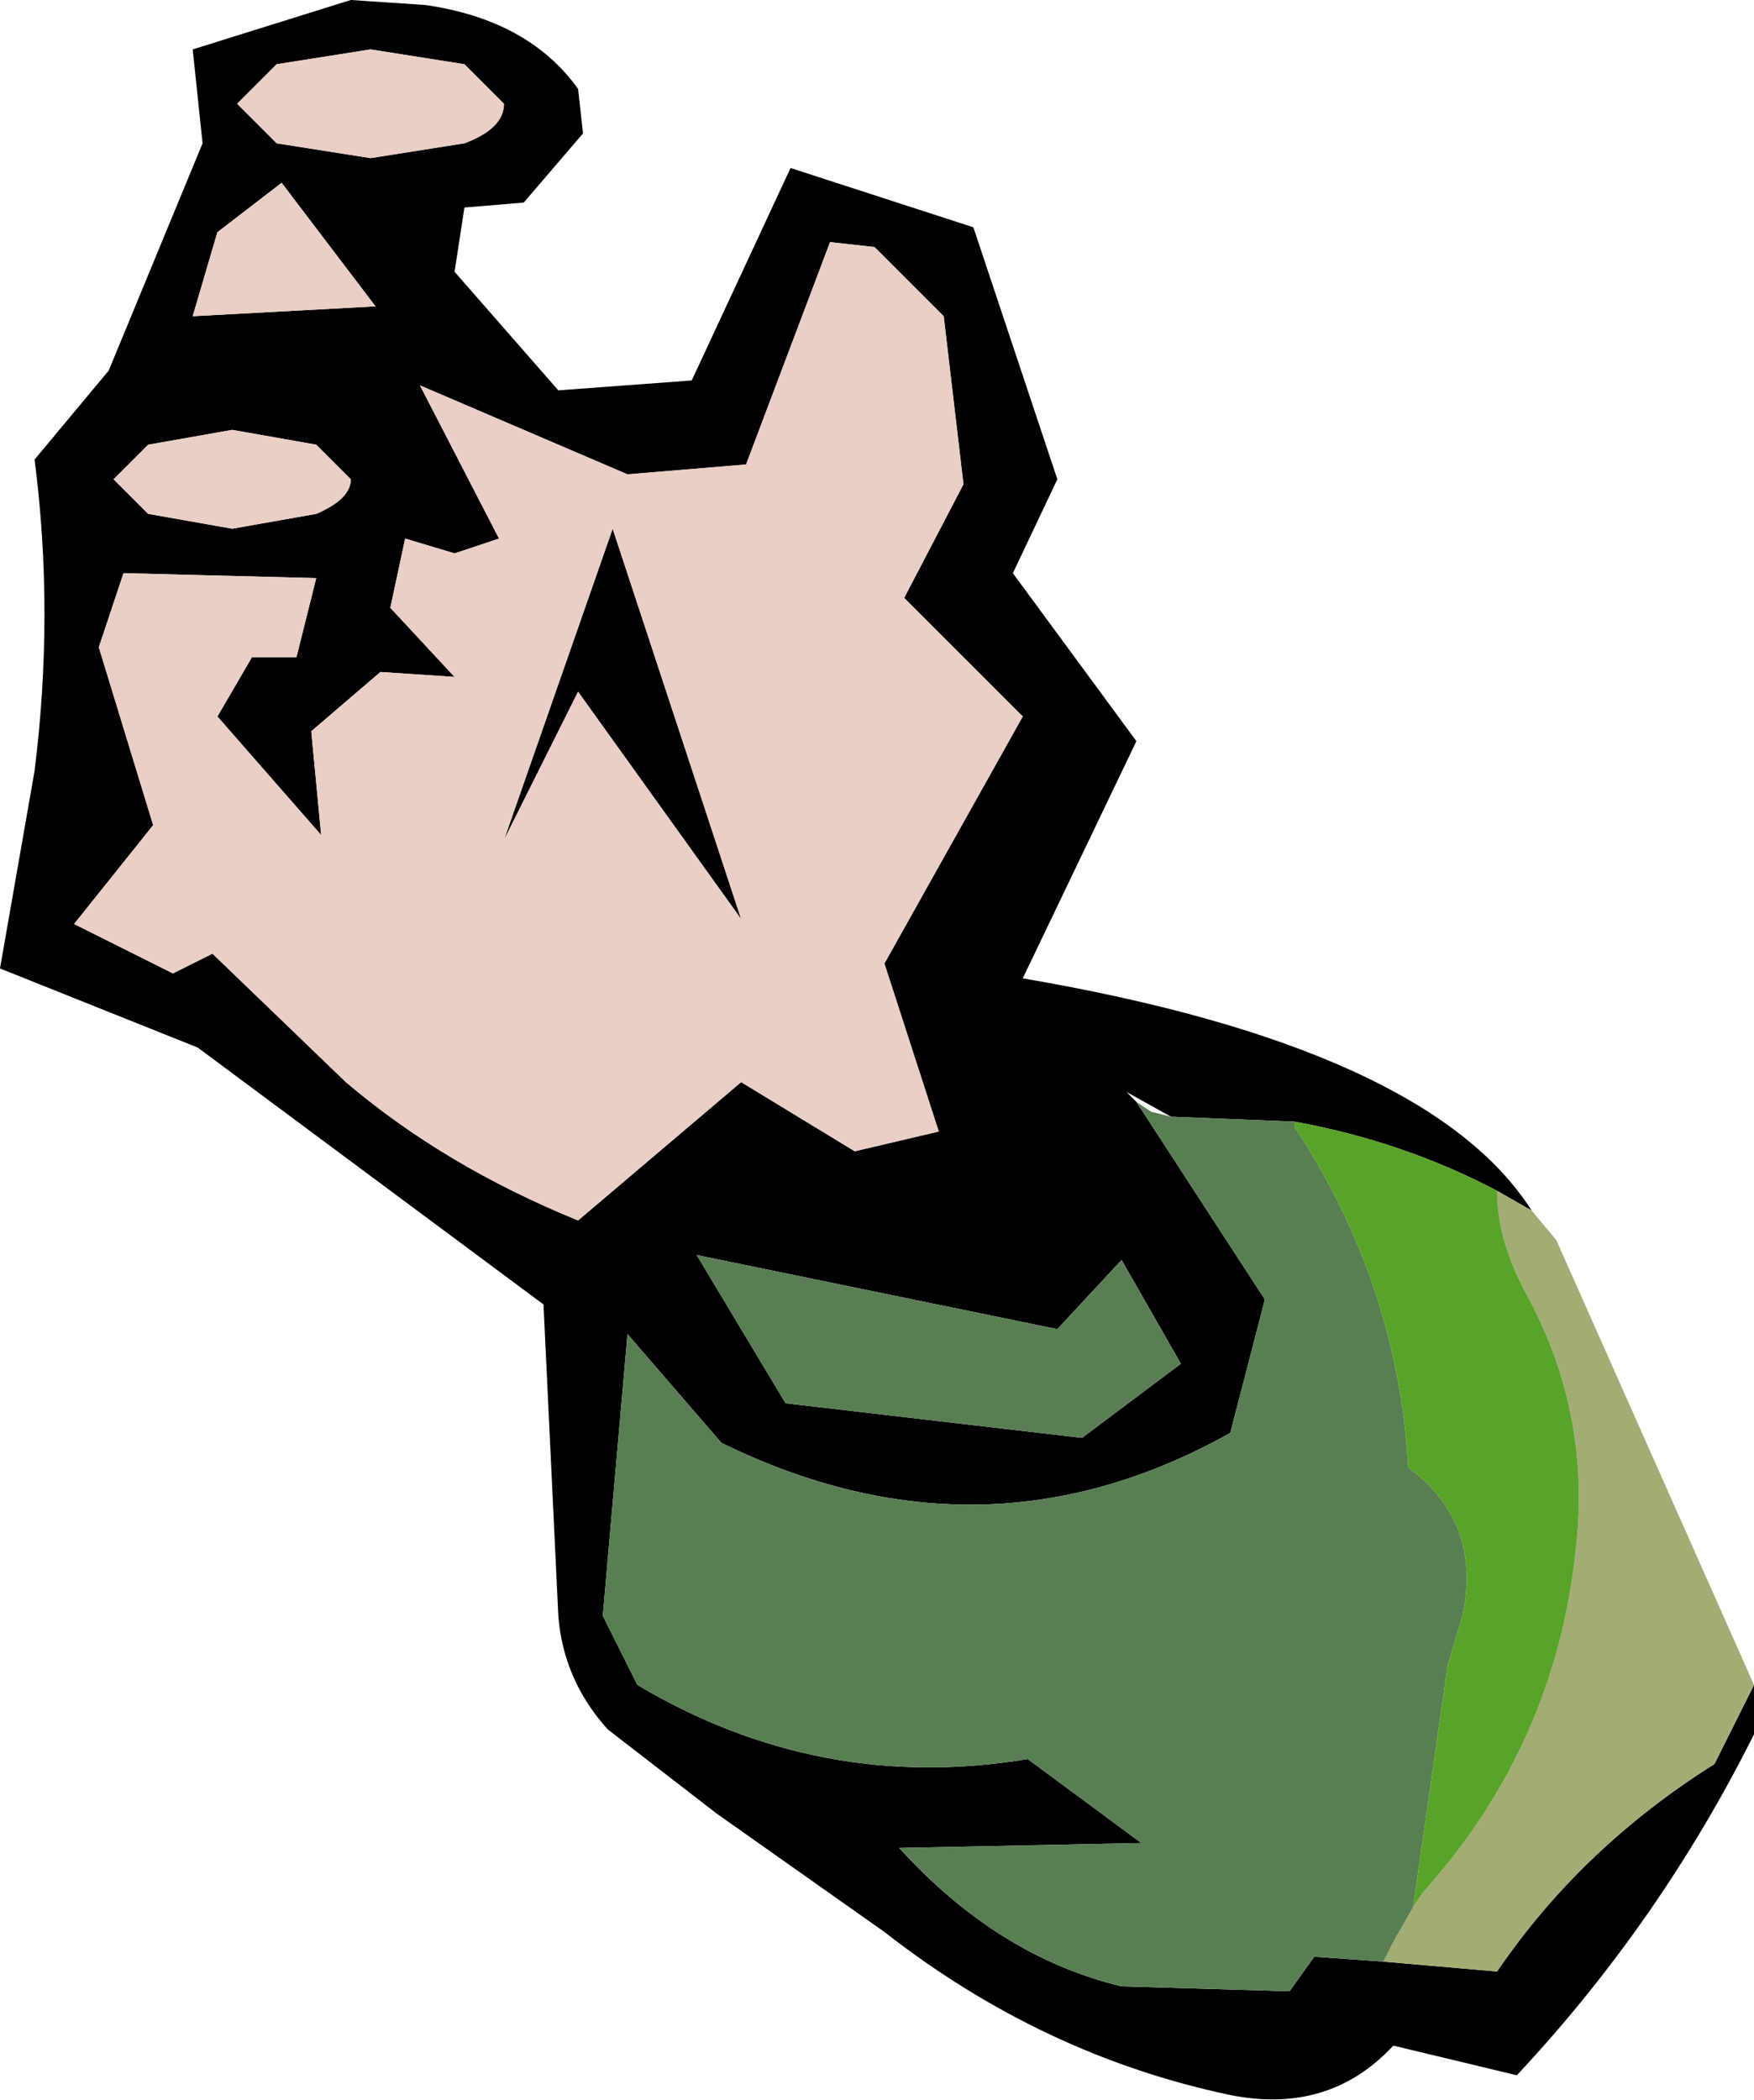 <?xml version="1.0" encoding="UTF-8" standalone="no"?>
<svg xmlns:xlink="http://www.w3.org/1999/xlink" height="21.25px" width="17.75px" xmlns="http://www.w3.org/2000/svg">
  <g transform="matrix(1.0, 0.0, 0.0, 1.0, 9.15, 10.55)">
    <path d="M0.0 -4.5 L0.6 -5.65 0.4 -7.35 -0.3 -8.05 -0.75 -8.1 -1.6 -5.85 -2.8 -5.75 -4.9 -6.65 -4.1 -5.1 -4.55 -4.95 -5.05 -5.1 -5.2 -4.4 -4.55 -3.7 -5.3 -3.75 -6.0 -3.15 -5.9 -2.1 -6.95 -3.3 -6.6 -3.9 -6.15 -3.9 -5.95 -4.7 -7.9 -4.75 -8.15 -4.0 -7.6 -2.2 -8.4 -1.2 -7.4 -0.7 -7.0 -0.9 -5.65 0.4 Q-4.65 1.25 -3.3 1.8 L-1.65 0.4 -0.5 1.1 0.35 0.9 -0.2 -0.8 1.2 -3.3 0.0 -4.5 M8.6 6.5 L8.6 7.0 Q7.65 8.9 6.2 10.45 L4.95 10.15 Q4.3 10.85 3.3 10.65 1.4 10.25 -0.2 9.0 L-1.9 7.8 -3.0 6.95 Q-3.45 6.45 -3.5 5.8 L-3.65 2.65 -7.15 0.05 -9.15 -0.75 -8.8 -2.75 Q-8.6 -4.35 -8.8 -5.9 L-8.05 -6.8 -7.1 -9.1 -7.2 -10.05 -5.6 -10.55 -4.85 -10.5 Q-3.8 -10.35 -3.3 -9.65 L-3.25 -9.2 -3.85 -8.5 -4.45 -8.45 -4.55 -7.8 -3.5 -6.6 -2.15 -6.7 -1.15 -8.85 0.7 -8.25 1.55 -5.7 1.1 -4.75 2.35 -3.05 1.2 -0.65 Q5.3 0.05 6.35 1.7 L6.0 1.5 Q5.05 1.0 3.95 0.8 L2.7 0.75 2.25 0.5 2.35 0.6 3.65 2.6 3.3 3.95 Q0.8 5.35 -1.85 4.05 L-2.8 2.95 -3.05 5.8 -2.7 6.5 Q-0.85 7.6 1.25 7.25 L2.4 8.1 -0.05 8.15 Q0.95 9.25 2.2 9.55 L3.9 9.6 4.15 9.25 4.85 9.3 6.0 9.4 Q6.85 8.15 8.2 7.3 L8.6 6.5 M2.2 2.2 L1.55 2.9 -2.1 2.15 -1.2 3.65 1.8 4.0 2.8 3.25 2.2 2.2 M-2.95 -5.2 L-1.65 -1.25 -3.3 -3.55 -4.05 -2.05 -2.95 -5.2 M-5.6 -5.7 L-5.95 -6.05 -6.8 -6.2 -7.65 -6.05 -8.0 -5.7 -7.65 -5.35 -6.8 -5.2 -5.95 -5.35 Q-5.6 -5.5 -5.6 -5.7 M-6.3 -8.7 L-6.95 -8.2 -7.2 -7.35 -5.35 -7.45 -6.3 -8.7 M-4.05 -9.5 L-4.45 -9.9 -5.4 -10.05 -6.35 -9.9 -6.75 -9.5 -6.35 -9.1 -5.4 -8.95 -4.45 -9.1 Q-4.05 -9.25 -4.05 -9.5" fill="#000000" fill-rule="evenodd" stroke="none"/>
    <path d="M0.0 -4.5 L1.2 -3.3 -0.2 -0.8 0.35 0.9 -0.5 1.1 -1.65 0.4 -3.3 1.8 Q-4.65 1.25 -5.65 0.4 L-7.0 -0.9 -7.4 -0.7 -8.4 -1.2 -7.6 -2.2 -8.15 -4.0 -7.9 -4.75 -5.95 -4.7 -6.15 -3.9 -6.6 -3.9 -6.95 -3.3 -5.9 -2.1 -6.0 -3.15 -5.3 -3.75 -4.55 -3.7 -5.2 -4.4 -5.05 -5.1 -4.55 -4.95 -4.1 -5.1 -4.9 -6.65 -2.8 -5.75 -1.6 -5.85 -0.75 -8.1 -0.3 -8.05 0.4 -7.35 0.6 -5.65 0.0 -4.5 M-4.05 -9.5 Q-4.05 -9.25 -4.45 -9.1 L-5.4 -8.95 -6.35 -9.1 -6.75 -9.5 -6.35 -9.9 -5.4 -10.05 -4.45 -9.9 -4.05 -9.5 M-6.3 -8.7 L-5.35 -7.45 -7.2 -7.35 -6.95 -8.2 -6.3 -8.7 M-5.6 -5.7 Q-5.6 -5.5 -5.95 -5.35 L-6.8 -5.2 -7.65 -5.35 -8.0 -5.7 -7.65 -6.05 -6.8 -6.2 -5.95 -6.05 -5.6 -5.7 M-2.95 -5.2 L-4.05 -2.05 -3.3 -3.55 -1.65 -1.25 -2.95 -5.2" fill="#e9cfc5" fill-rule="evenodd" stroke="none"/>
    <path d="M8.6 6.5 L8.2 7.3 Q6.85 8.15 6.0 9.4 L4.85 9.3 4.95 9.1 5.15 8.75 5.25 8.6 Q6.6 7.1 6.8 5.1 6.95 3.75 6.3 2.55 6.0 2.0 6.0 1.5 L6.35 1.7 6.6 2.0 8.6 6.5" fill="#a2ac75" fill-rule="evenodd" stroke="none"/>
    <path d="M3.95 0.8 Q5.05 1.0 6.0 1.5 6.0 2.0 6.3 2.55 6.95 3.75 6.8 5.1 6.6 7.1 5.25 8.6 L5.15 8.75 5.5 6.3 5.65 5.8 Q5.85 4.85 5.1 4.3 5.0 2.45 3.95 0.85 L3.95 0.8" fill="#59a428" fill-rule="evenodd" stroke="none"/>
    <path d="M4.85 9.3 L4.15 9.25 3.9 9.6 2.2 9.55 Q0.95 9.25 -0.05 8.15 L2.4 8.1 1.25 7.25 Q-0.85 7.6 -2.7 6.5 L-3.05 5.8 -2.8 2.95 -1.85 4.05 Q0.8 5.35 3.3 3.95 L3.65 2.6 2.35 0.6 2.5 0.7 2.7 0.75 3.95 0.8 3.95 0.85 Q5.0 2.45 5.1 4.3 5.85 4.85 5.65 5.8 L5.5 6.3 5.15 8.75 4.95 9.1 4.85 9.3 M2.2 2.2 L2.8 3.25 1.8 4.0 -1.2 3.65 -2.1 2.15 1.55 2.9 2.2 2.2" fill="#5a7e54" fill-rule="evenodd" stroke="none"/>
  </g>
</svg>
